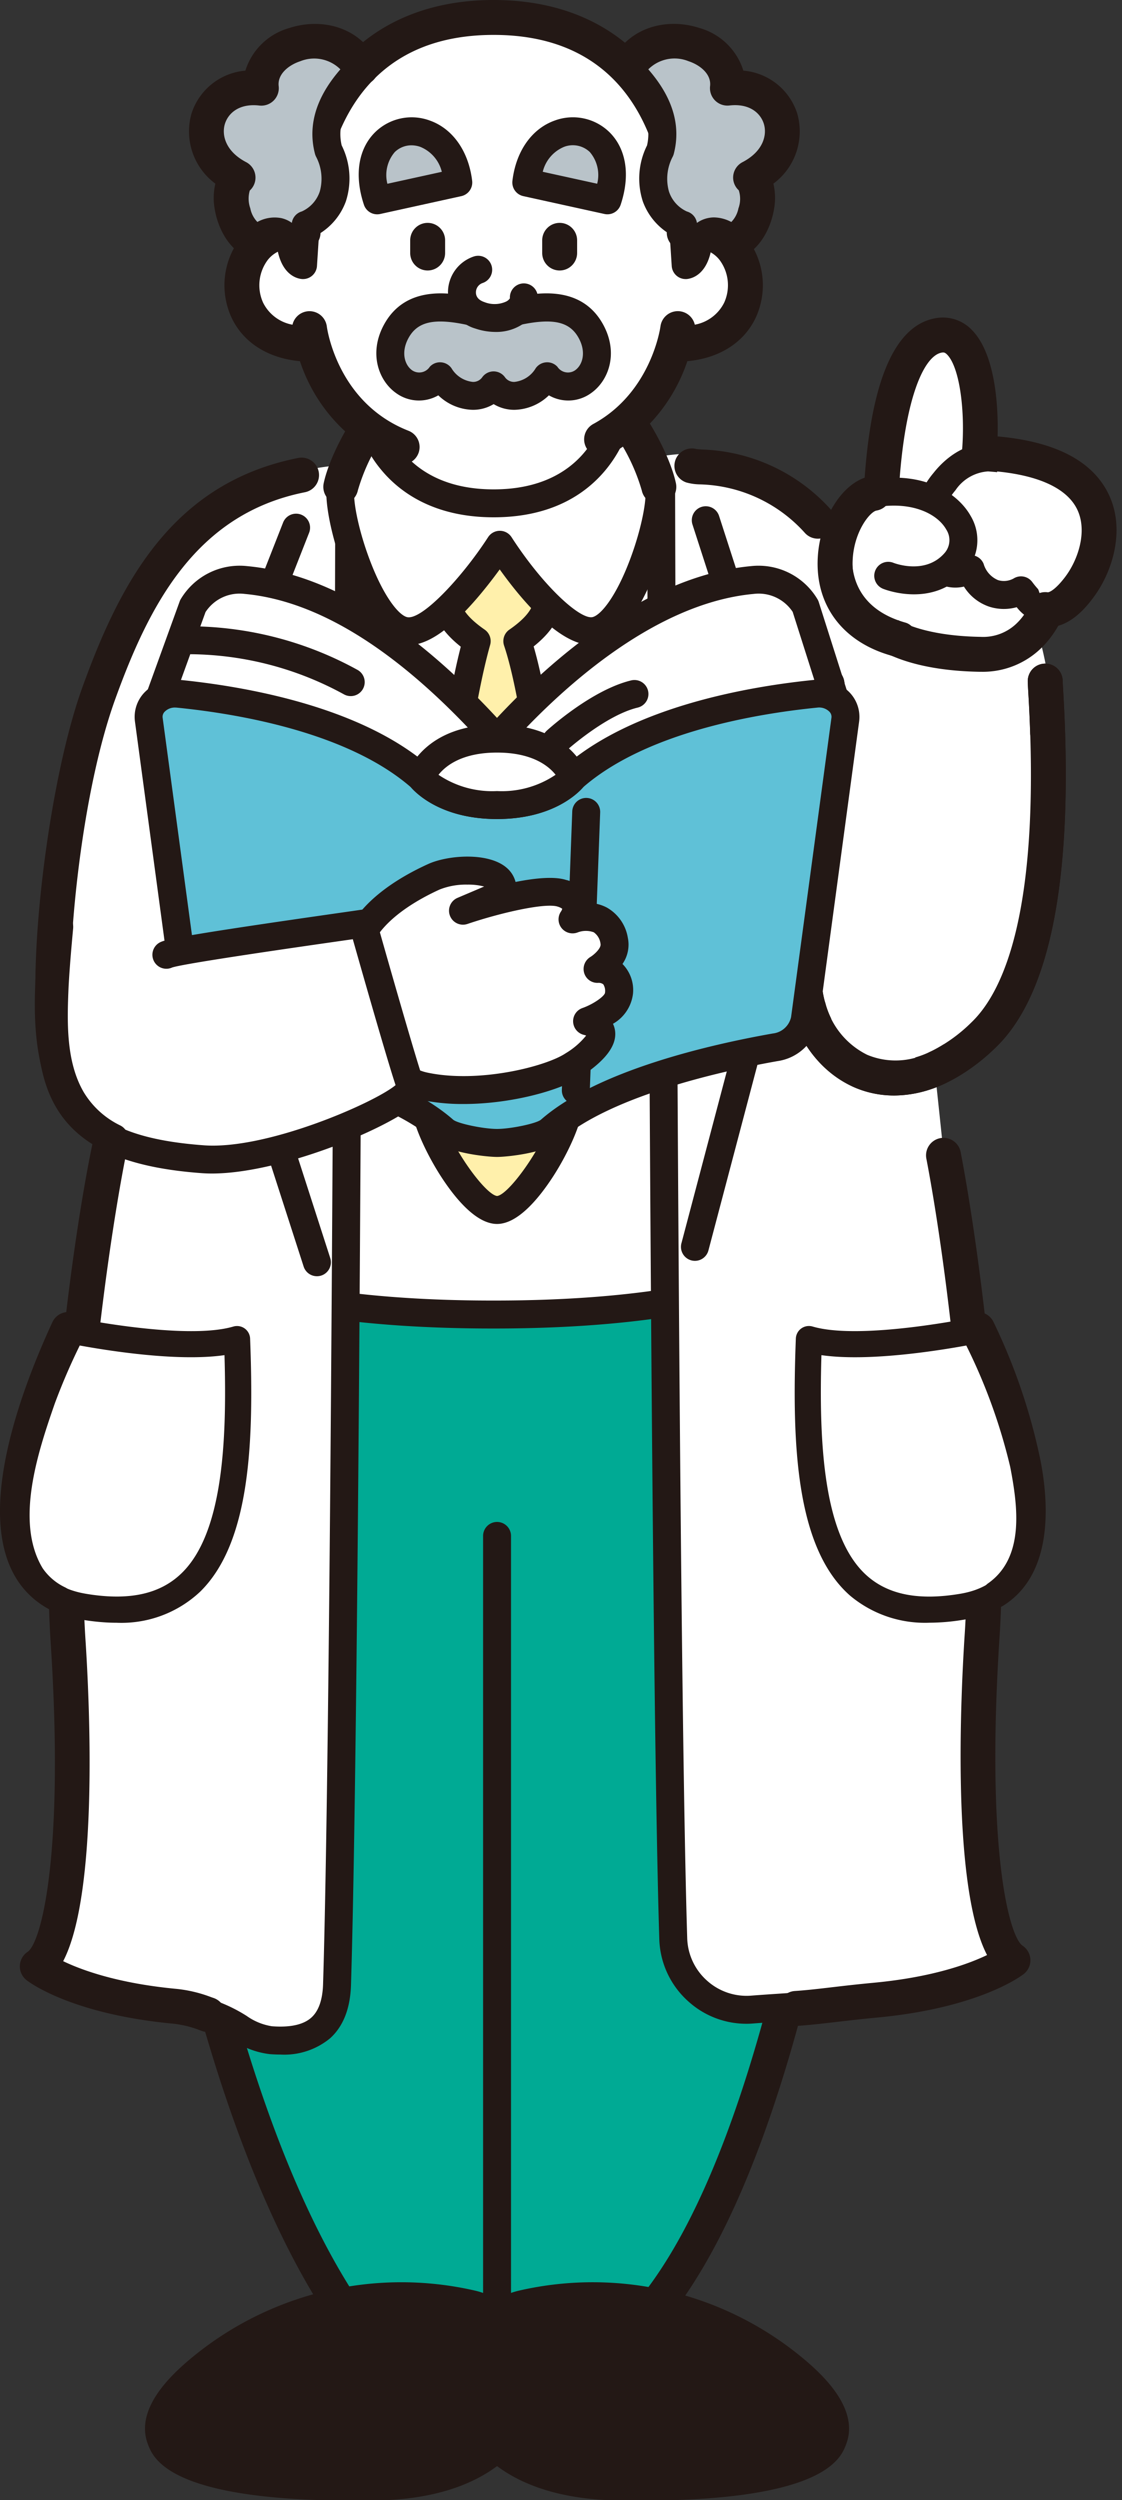 <svg xmlns="http://www.w3.org/2000/svg" xmlns:xlink="http://www.w3.org/1999/xlink" width="141" height="314" viewBox="0 0 141 314">
  <rect x="0" y="0" width="141" height="314" fill="#333333" stroke="none"/>
  <defs>
    <clipPath id="clip-himakuhakase">
      <rect width="141" height="314"/>
    </clipPath>
  </defs>
  <g id="himakuhakase" clip-path="url(#clip-himakuhakase)">
    <g id="博士" transform="translate(0 0)">
      <g id="グループ_61544" data-name="グループ 61544" transform="translate(0 0)">
        <path id="パス_95996" data-name="パス 95996" d="M-849.98,1028.289c3.475,0,10.041-2.7,18.537,1.931s18.536,15.833,18.536,15.833l13.9,3.089a49.174,49.174,0,0,1,1.931,18.923c-1.158,9.655-3.862,28.577-8.11,32.053a40.92,40.92,0,0,1-6.565,4.634s1.931,17.765,2.317,23.171,2.7,40.935,2.7,44.411-.773,13.517-.773,13.517l-33.211,19.308-68.353-3.474-5.406-72.6s3.475-81.869,3.475-83.8,2.317-15.061,27.8-16.606C-874.7,1022.5-850.752,1028.289-849.98,1028.289Z" transform="translate(929.2 -970.553)" fill="#fff"/>
        <g id="グループ_61492" data-name="グループ 61492" transform="translate(10.989 156.334)">
          <path id="パス_95997" data-name="パス 95997" d="M-916.523,1162.941s3.863,94.614,31.13,133.231h36.3c26.8-29.349,31.128-133.231,31.128-133.231Z" transform="translate(918.717 -1160.746)" fill="#00aa94"/>
          <path id="パス_95998" data-name="パス 95998" d="M-849.813,1297.647h-36.3a2.194,2.194,0,0,1-1.792-.929c-11.507-16.3-20.31-43.895-26.167-82.03-4.342-28.276-5.353-52.141-5.363-52.378a2.194,2.194,0,0,1,.61-1.61,2.195,2.195,0,0,1,1.583-.675h98.558a2.2,2.2,0,0,1,1.583.675,2.193,2.193,0,0,1,.609,1.611c-.01.26-1.138,26.428-5.537,55.842-5.948,39.773-14.751,66.279-26.164,78.777A2.192,2.192,0,0,1-849.813,1297.647Zm-35.152-4.39H-850.8c23.252-26.9,28.973-113.617,29.806-128.844h-93.941C-914.123,1178.917-908.666,1258.414-884.964,1293.257Z" transform="translate(919.437 -1160.026)" fill="#231815"/>
        </g>
        <g id="グループ_61493" data-name="グループ 61493" transform="translate(60.708 191.144)">
          <line id="線_2092" data-name="線 2092" y1="98.862" transform="translate(1.755 1.755)" fill="#00aa94"/>
          <path id="パス_95999" data-name="パス 95999" d="M-851.659,1308.622a1.756,1.756,0,0,1-1.755-1.755v-98.861a1.756,1.756,0,0,1,1.755-1.756,1.756,1.756,0,0,1,1.756,1.756v98.861A1.756,1.756,0,0,1-851.659,1308.622Z" transform="translate(853.415 -1206.25)" fill="#231815"/>
        </g>
        <g id="グループ_61494" data-name="グループ 61494" transform="translate(84.749 56.313)">
          <path id="パス_96000" data-name="パス 96000" d="M-818.576,1030.123c1.159.385,9.029-.534,15.833,6.951" transform="translate(820.771 -1027.927)" fill="#fff"/>
          <path id="パス_96001" data-name="パス 96001" d="M-803.462,1038.549a2.191,2.191,0,0,1-1.625-.719,18.363,18.363,0,0,0-13.2-6.1,6.856,6.856,0,0,1-1.7-.24,2.2,2.2,0,0,1-1.388-2.777,2.2,2.2,0,0,1,2.665-1.422c.136.02.463.042.73.06a22.737,22.737,0,0,1,16.144,7.532,2.193,2.193,0,0,1-.147,3.1A2.188,2.188,0,0,1-803.462,1038.549Zm-15.207-11.25.068.021Z" transform="translate(821.49 -1027.208)" fill="#231815"/>
        </g>
        <g id="グループ_61495" data-name="グループ 61495" transform="translate(15.283 152.268)">
          <path id="パス_96002" data-name="パス 96002" d="M-821.417,1156.958s-6.217,11.07-44.994,11.07-44.993-11.07-44.993-11.07" transform="translate(913.16 -1155.202)" fill="#fff"/>
          <path id="パス_96003" data-name="パス 96003" d="M-866.987,1169.208c-16.323,0-29.018-1.91-37.735-5.679-6.75-2.919-8.6-5.951-8.788-6.287a1.754,1.754,0,0,1,.671-2.391,1.755,1.755,0,0,1,2.39.671c.045.071,6.715,10.175,43.462,10.175s43.418-10.1,43.481-10.206a1.771,1.771,0,0,1,2.395-.605,1.74,1.74,0,0,1,.648,2.356C-820.737,1157.73-827.634,1169.208-866.987,1169.208Z" transform="translate(913.736 -1154.626)" fill="#231815"/>
        </g>
        <g id="グループ_61496" data-name="グループ 61496" transform="translate(2.933 64.863)">
          <path id="パス_96004" data-name="パス 96004" d="M-916.605,1110.79c-2.7,4.634-8.882,45.956-7.337,69.512s-.386,38.618-3.862,40.935c0,0,4.835,3.842,17.286,5.011,7.1.665,8.5,3.984,12.064,4.257,5.249.4,8.15-1.718,8.313-6.98,1.182-38.111,1.525-181.634,1.525-182.634" transform="translate(929.56 -1039.137)" fill="#fff"/>
          <path id="パス_96005" data-name="パス 96005" d="M-897.853,1231.732q-.636,0-1.312-.052a10.423,10.423,0,0,1-4.67-1.762,16.014,16.014,0,0,0-7.423-2.5c-12.822-1.2-18-5.214-18.214-5.385a1.754,1.754,0,0,1-.662-1.448,1.754,1.754,0,0,1,.779-1.386c1.409-.94,5-10.185,3.085-39.36-1.544-23.548,4.475-65.2,7.572-70.513a1.757,1.757,0,0,1,2.4-.632,1.756,1.756,0,0,1,.633,2.4c-2.47,4.235-8.619,45.382-7.1,68.513.526,8.01,1.706,32.683-2.951,40.6,2.221,1.128,6.91,2.978,14.787,3.716a19.3,19.3,0,0,1,8.864,2.961,7.446,7.446,0,0,0,3.171,1.294c2.289.173,3.952-.19,4.951-1.087.917-.823,1.413-2.235,1.474-4.2,1.17-37.744,1.524-181.244,1.524-182.579a1.756,1.756,0,0,1,1.756-1.755,1.755,1.755,0,0,1,1.756,1.755c0,1.334-.354,144.9-1.526,182.687-.091,2.958-.979,5.213-2.637,6.7A9.055,9.055,0,0,1-897.853,1231.732Z" transform="translate(930.135 -1038.561)" fill="#231815"/>
        </g>
        <path id="パス_96006" data-name="パス 96006" d="M-907.073,1251.682a2.2,2.2,0,0,1-.716-.12l-.319-.111a13.075,13.075,0,0,0-3.335-.819c-12.95-1.215-18.227-5.3-18.446-5.478a2.192,2.192,0,0,1-.828-1.809,2.195,2.195,0,0,1,.975-1.735c1.7-1.135,4.648-12.152,2.89-38.965-1.548-23.609,4.515-65.419,7.632-70.762a2.194,2.194,0,0,1,3-.791,2.2,2.2,0,0,1,.79,3c-2.129,3.65-8.63,44.057-7.043,68.264.517,7.9,1.658,31.879-2.8,40.426,2.31,1.11,6.856,2.785,14.24,3.478a17.093,17.093,0,0,1,4.371,1.044l.305.105A2.2,2.2,0,0,1-905,1250.2,2.2,2.2,0,0,1-907.073,1251.682Z" transform="translate(933.212 -996.474)" fill="#231815"/>
        <g id="グループ_61497" data-name="グループ 61497" transform="translate(81.326 59.07)">
          <path id="パス_96007" data-name="パス 96007" d="M-788.22,1117.469c2.813,14.641,6.025,42.432,4.862,60.161-1.545,23.557.386,38.618,3.862,40.934,0,0-4.836,3.843-17.286,5.011-7.1.666-11.9.908-15.466,1.182a9.233,9.233,0,0,1-9.932-8.925c-1.182-38.112-1.525-181.634-1.525-182.635" transform="translate(825.46 -1031.443)" fill="#fff"/>
          <path id="パス_96008" data-name="パス 96008" d="M-813.552,1225.966a10.868,10.868,0,0,1-7.313-2.812,10.9,10.9,0,0,1-3.645-7.843c-1.172-37.783-1.526-181.353-1.526-182.687a1.756,1.756,0,0,1,1.756-1.756,1.757,1.757,0,0,1,1.756,1.756c0,1.333.353,144.837,1.523,182.578a7.421,7.421,0,0,0,2.481,5.34,7.417,7.417,0,0,0,5.562,1.891c1.072-.083,2.258-.163,3.582-.252,3.077-.206,6.906-.464,11.853-.929,7.872-.739,12.562-2.586,14.787-3.716-4.656-7.917-3.476-32.587-2.951-40.6,1.165-17.766-2.125-45.614-4.834-59.716a1.755,1.755,0,0,1,1.392-2.055,1.753,1.753,0,0,1,2.056,1.392c2.744,14.285,6.075,42.533,4.89,60.607-1.914,29.174,1.675,38.421,3.084,39.36a1.754,1.754,0,0,1,.779,1.388,1.755,1.755,0,0,1-.662,1.448c-.214.169-5.392,4.181-18.214,5.384-4.993.467-8.848.728-11.946.936-1.312.089-2.486.167-3.549.248Q-813.122,1225.967-813.552,1225.966Z" transform="translate(826.036 -1030.868)" fill="#231815"/>
        </g>
        <path id="パス_96009" data-name="パス 96009" d="M-801.923,1253.723a2.195,2.195,0,0,1-2.187-2.047,2.194,2.194,0,0,1,2.042-2.337c1.53-.1,2.989-.275,4.679-.472,1.475-.172,3.147-.368,5.24-.564,7.379-.692,11.925-2.365,14.241-3.479-4.46-8.549-3.32-32.532-2.8-40.425,1.162-17.727-2.123-45.526-4.828-59.6a2.2,2.2,0,0,1,1.741-2.57,2.2,2.2,0,0,1,2.569,1.742c2.748,14.307,6.084,42.6,4.9,60.718-1.758,26.813,1.188,37.831,2.89,38.966a2.2,2.2,0,0,1,.975,1.736,2.194,2.194,0,0,1-.827,1.808c-.219.174-5.5,4.263-18.447,5.478-2.043.192-3.689.384-5.14.554-1.747.2-3.256.38-4.893.49C-801.824,1253.722-801.873,1253.723-801.923,1253.723Z" transform="translate(901.949 -999.286)" fill="#231815"/>
        <g id="グループ_61498" data-name="グループ 61498" transform="translate(4.446 57.472)">
          <path id="パス_96010" data-name="パス 96010" d="M-893.953,1031.661c-13.978,2.776-20.467,13.517-25.487,27.419s-7.153,40.162-4.836,44.8,7.723,6.564,7.723,6.564" transform="translate(927.406 -1029.466)" fill="#fff"/>
          <path id="パス_96011" data-name="パス 96011" d="M-917.274,1111.917a2.17,2.17,0,0,1-.737-.129c-.255-.091-6.267-2.289-8.948-7.65-2.88-5.761-.093-33.154,4.735-46.524,4.736-13.114,11.3-25.684,27.124-28.825a2.195,2.195,0,0,1,2.58,1.725,2.2,2.2,0,0,1-1.725,2.58c-13.687,2.716-19.553,14.107-23.852,26.011-5.175,14.334-6.726,39.494-4.937,43.07,1.88,3.76,6.46,5.465,6.506,5.482a2.2,2.2,0,0,1,1.316,2.808A2.193,2.193,0,0,1-917.274,1111.917Z" transform="translate(928.125 -1028.746)" fill="#231815"/>
        </g>
        <g id="グループ_61499" data-name="グループ 61499" transform="translate(26.488 120.858)">
          <line id="線_2093" data-name="線 2093" x2="11.585" y2="35.915" transform="translate(1.756 1.757)" fill="#fff"/>
          <path id="パス_96012" data-name="パス 96012" d="M-885.514,1152.343a1.755,1.755,0,0,1-1.671-1.216l-11.586-35.914a1.756,1.756,0,0,1,1.132-2.21,1.757,1.757,0,0,1,2.21,1.132l11.585,35.915a1.755,1.755,0,0,1-1.132,2.21A1.758,1.758,0,0,1-885.514,1152.343Z" transform="translate(898.855 -1112.917)" fill="#231815"/>
        </g>
        <g id="グループ_61500" data-name="グループ 61500" transform="translate(51.559 63.094)">
          <path id="パス_96013" data-name="パス 96013" d="M-847.286,1047.262c-.772,1.159.773,3.476-4.248,6.952,4.165,12.357,6.951,53.678,6.565,57.926s-6.027,13.517-9.116,13.517-8.73-9.269-9.116-13.517,2.317-42.866,6.565-57.926c-5.021-3.476-3.476-5.793-4.248-6.952l6.8-8.72Z" transform="translate(864.989 -1036.788)" fill="#fff0ab"/>
          <path id="パス_96014" data-name="パス 96014" d="M-854.659,1126.838c-2.629,0-5.283-3.245-7.046-5.967-1.6-2.475-3.566-6.356-3.819-9.146-.389-4.272,2.207-41.461,6.307-57.387-3.074-2.435-3.527-4.5-3.694-6.277-.015-.161-.035-.376-.057-.477a1.755,1.755,0,0,1,.124-1.977l6.8-8.72a1.757,1.757,0,0,1,1.385-.676h0a1.755,1.755,0,0,1,1.384.676l6.8,8.72a1.756,1.756,0,0,1,.125,1.977c-.021.1-.042.316-.056.477-.167,1.764-.616,3.823-3.653,6.245,4.089,14.026,6.648,53.214,6.266,57.419-.254,2.79-2.216,6.671-3.819,9.146C-849.377,1123.592-852.03,1126.838-854.659,1126.838Zm-4.841-79.807c.041.24.063.476.084.7.1,1.07.227,2.4,3.2,4.463a1.756,1.756,0,0,1,.69,1.92c-4.2,14.888-6.894,53.018-6.507,57.291.378,4.154,5.713,11.749,7.38,11.92,1.644-.172,6.978-7.766,7.356-11.92.379-4.17-2.412-45.138-6.48-57.208a1.756,1.756,0,0,1,.664-2c2.978-2.061,3.1-3.393,3.2-4.463.021-.225.044-.461.084-.7l-4.84-6.209Zm13.1.628v0Zm-16.523,0v0Z" transform="translate(865.563 -1036.212)" fill="#231815"/>
        </g>
        <g id="グループ_61501" data-name="グループ 61501" transform="translate(85.574 125.205)">
          <line id="線_2094" data-name="線 2094" x1="7.828" y2="29.636" transform="translate(1.756 1.756)" fill="#fff"/>
          <path id="パス_96015" data-name="パス 96015" d="M-818.637,1151.838a1.744,1.744,0,0,1-.45-.059,1.757,1.757,0,0,1-1.249-2.147l7.828-29.636a1.755,1.755,0,0,1,2.145-1.248,1.755,1.755,0,0,1,1.249,2.145l-7.828,29.638A1.756,1.756,0,0,1-818.637,1151.838Z" transform="translate(820.395 -1118.69)" fill="#231815"/>
        </g>
        <g id="グループ_61502" data-name="グループ 61502" transform="translate(98.64 83.346)">
          <path id="パス_96016" data-name="パス 96016" d="M-797.03,1066.405s-4.436,28.607-2.7,39c1.544,9.268,11.586,15.447,22.4,5.021s7.724-42.095,7.724-44.411" transform="translate(802.326 -1063.824)" fill="#fff"/>
          <path id="パス_96017" data-name="パス 96017" d="M-789.318,1117.34a12.663,12.663,0,0,1-3.972-.628c-4.82-1.593-8.394-6.062-9.327-11.661-1.771-10.624,2.516-38.52,2.7-39.7a2.192,2.192,0,0,1,2.5-1.832,2.2,2.2,0,0,1,1.833,2.505c-.044.282-4.362,28.376-2.708,38.307.664,3.988,3.107,7.136,6.375,8.217,3.726,1.229,8.107-.337,12.335-4.415,4.118-3.971,8.7-14.345,7.13-41.221-.048-.809-.078-1.362-.078-1.608a2.2,2.2,0,0,1,2.195-2.2,2.2,2.2,0,0,1,2.195,2.2c0,.208.029.673.069,1.353,1.336,22.914-1.512,37.932-8.465,44.636C-781.5,1116.078-785.977,1117.34-789.318,1117.34Z" transform="translate(803.044 -1063.105)" fill="#231815"/>
        </g>
        <g id="グループ_61503" data-name="グループ 61503" transform="translate(115.582 83.346)">
          <path id="パス_96018" data-name="パス 96018" d="M-777.632,1114.589a21.718,21.718,0,0,0,5.853-4.158c10.813-10.427,7.724-42.095,7.724-44.411" transform="translate(779.827 -1063.824)" fill="#fff"/>
          <path id="パス_96019" data-name="パス 96019" d="M-778.35,1116.064a2.193,2.193,0,0,1-1.992-1.272,2.194,2.194,0,0,1,1.067-2.914,19.6,19.6,0,0,0,5.254-3.747c4.118-3.971,8.7-14.345,7.13-41.221-.047-.809-.077-1.362-.077-1.608a2.2,2.2,0,0,1,2.195-2.2,2.2,2.2,0,0,1,2.195,2.2c0,.208.029.673.069,1.353,1.336,22.914-1.512,37.932-8.465,44.636a23.935,23.935,0,0,1-6.454,4.569A2.18,2.18,0,0,1-778.35,1116.064Z" transform="translate(780.547 -1063.105)" fill="#231815"/>
        </g>
        <g id="グループ_61504" data-name="グループ 61504" transform="translate(99.426 124.438)">
          <path id="パス_96020" data-name="パス 96020" d="M-799.086,1120.587c1.942,6.647,8.426,11.062,16.156,7.476" transform="translate(801.281 -1118.391)" fill="#fff"/>
          <path id="パス_96021" data-name="パス 96021" d="M-789.065,1130.825a12.542,12.542,0,0,1-5.2-1.123,14.368,14.368,0,0,1-7.643-9.22,2.195,2.195,0,0,1,1.491-2.722,2.194,2.194,0,0,1,2.722,1.491,10,10,0,0,0,5.243,6.455,9.251,9.251,0,0,0,7.882-.354,2.192,2.192,0,0,1,2.914,1.067,2.194,2.194,0,0,1-1.067,2.915A14.976,14.976,0,0,1-789.065,1130.825Z" transform="translate(802.001 -1117.671)" fill="#231815"/>
        </g>
        <g id="グループ_61505" data-name="グループ 61505" transform="translate(98.64 83.731)">
          <path id="パス_96022" data-name="パス 96022" d="M-797.03,1066.531s-4.436,28.607-2.7,39a14.784,14.784,0,0,0,.388,1.7" transform="translate(802.326 -1064.336)" fill="#fff"/>
          <path id="パス_96023" data-name="パス 96023" d="M-800.064,1108.714a2.2,2.2,0,0,1-2.106-1.58,16.957,16.957,0,0,1-.447-1.956c-1.771-10.625,2.516-38.52,2.7-39.7a2.193,2.193,0,0,1,2.5-1.834,2.2,2.2,0,0,1,1.833,2.506c-.044.283-4.362,28.376-2.708,38.307a12.5,12.5,0,0,0,.331,1.449,2.2,2.2,0,0,1-1.492,2.721A2.221,2.221,0,0,1-800.064,1108.714Z" transform="translate(803.044 -1063.616)" fill="#231815"/>
        </g>
        <g id="グループ_61506" data-name="グループ 61506" transform="translate(41.011 49.332)">
          <path id="パス_96024" data-name="パス 96024" d="M-842.643,1020.27a26.061,26.061,0,0,1,5.43,10.051c.693,3.235-3.35,16.637-7.741,18.023S-857.2,1037.6-857.2,1037.6h0s-7.856,12.131-12.246,10.745-8.434-14.788-7.741-18.023a26.053,26.053,0,0,1,5.43-10.051" transform="translate(879.001 -1018.513)" fill="#fff"/>
          <path id="パス_96025" data-name="パス 96025" d="M-869.276,1049.636a4.214,4.214,0,0,1-1.268-.193c-5.51-1.74-9.728-16.338-8.929-20.065.768-3.583,3.966-9.118,5.949-10.968a1.755,1.755,0,0,1,2.481.087,1.756,1.756,0,0,1-.086,2.481,24.442,24.442,0,0,0-4.911,9.135c-.21.981.33,4.558,1.891,8.721,1.7,4.535,3.567,6.915,4.662,7.26,1.772.557,6.876-4.828,10.244-10.024a1.756,1.756,0,0,1,2.372-.554,1.755,1.755,0,0,1,.589.574c4.073,6.289,8.76,10.48,10.231,10,1.094-.345,2.961-2.724,4.661-7.26,1.561-4.163,2.1-7.74,1.891-8.721a24.442,24.442,0,0,0-4.911-9.135,1.756,1.756,0,0,1-.086-2.481,1.754,1.754,0,0,1,2.481-.087c1.984,1.85,5.182,7.386,5.949,10.968.8,3.727-3.418,18.325-8.928,20.065-4.35,1.364-9.868-5.235-12.789-9.322-.791,1.086-1.985,2.654-3.327,4.161C-864.306,1047.87-866.993,1049.635-869.276,1049.636Z" transform="translate(879.57 -1017.937)" fill="#231815"/>
        </g>
        <g id="グループ_61507" data-name="グループ 61507" transform="translate(40.63 48.894)">
          <path id="パス_96026" data-name="パス 96026" d="M-877.161,1030.321a26.048,26.048,0,0,1,5.43-10.051" transform="translate(879.356 -1018.075)" fill="#fff"/>
          <path id="パス_96027" data-name="パス 96027" d="M-877.88,1031.8a2.185,2.185,0,0,1-.462-.049,2.194,2.194,0,0,1-1.686-2.606c.8-3.719,4.008-9.265,6.079-11.2a2.2,2.2,0,0,1,3.1.107,2.194,2.194,0,0,1-.107,3.1,24.309,24.309,0,0,0-4.782,8.908A2.2,2.2,0,0,1-877.88,1031.8Z" transform="translate(880.077 -1017.356)" fill="#231815"/>
        </g>
        <g id="グループ_61508" data-name="グループ 61508" transform="translate(75.175 48.894)">
          <path id="パス_96028" data-name="パス 96028" d="M-831.29,1020.27a26.065,26.065,0,0,1,5.43,10.051" transform="translate(833.484 -1018.075)" fill="#fff"/>
          <path id="パス_96029" data-name="パス 96029" d="M-826.582,1031.8a2.195,2.195,0,0,1-2.144-1.734,24.3,24.3,0,0,0-4.781-8.907,2.2,2.2,0,0,1-.108-3.1,2.195,2.195,0,0,1,3.1-.107c2.07,1.932,5.282,7.478,6.079,11.2a2.195,2.195,0,0,1-1.686,2.605A2.217,2.217,0,0,1-826.582,1031.8Z" transform="translate(834.204 -1017.355)" fill="#231815"/>
        </g>
        <g id="グループ_61509" data-name="グループ 61509" transform="translate(44.836 50.956)">
          <path id="パス_96030" data-name="パス 96030" d="M-841.27,1022.425s-2.134,10.5-15.445,10.5-15.445-10.5-15.445-10.5" transform="translate(873.916 -1020.669)" fill="#fff"/>
          <path id="パス_96031" data-name="パス 96031" d="M-857.291,1034.107c-7.555,0-11.815-3.2-14.06-5.879a14.965,14.965,0,0,1-3.105-6.03,1.755,1.755,0,0,1,1.371-2.07,1.757,1.757,0,0,1,2.07,1.371c.078.362,2.084,9.1,13.724,9.1s13.646-8.734,13.726-9.107a1.764,1.764,0,0,1,2.076-1.355,1.753,1.753,0,0,1,1.363,2.064C-840.15,1022.318-842.714,1034.107-857.291,1034.107Z" transform="translate(874.492 -1020.094)" fill="#231815"/>
        </g>
        <g id="グループ_61517" data-name="グループ 61517" transform="translate(23.735)">
          <g id="グループ_61510" data-name="グループ 61510" transform="translate(4.471)">
            <path id="パス_96032" data-name="パス 96032" d="M-848.46,1008.328c8.391-4.554,9.573-13.907,9.573-13.907l.163,1.954c12.212-.325,9.769-15.957.65-14,0-13.841-6.692-27.029-23.952-27.029s-23.953,13.188-23.953,27.029c-9.119-1.954-11.561,13.678.651,14l.163-1.954s1.371,10.846,11.64,14.866" transform="translate(895.856 -953.148)" fill="#fff"/>
            <path id="パス_96033" data-name="パス 96033" d="M-874.242,1010.763a2.184,2.184,0,0,1-.8-.152,20.8,20.8,0,0,1-12.044-12.82c-4.033-.37-7.143-2.346-8.617-5.516a9.707,9.707,0,0,1,1.147-9.945,7.885,7.885,0,0,1,5.726-3.021c.365-7.007,2.384-13.087,5.892-17.691,4.581-6.012,11.564-9.189,20.195-9.189s15.614,3.177,20.194,9.189c3.509,4.6,5.527,10.684,5.892,17.691a7.886,7.886,0,0,1,5.726,3.021,9.707,9.707,0,0,1,1.147,9.945c-1.475,3.17-4.586,5.147-8.62,5.517a21.151,21.151,0,0,1-9.727,11.745,2.2,2.2,0,0,1-2.975-.882,2.193,2.193,0,0,1,.882-2.976c7.317-3.973,8.432-12.171,8.442-12.253a2.2,2.2,0,0,1,2.177-1.919h.047a2.195,2.195,0,0,1,2.093,1.7,5.145,5.145,0,0,0,3.7-2.787,5.3,5.3,0,0,0-.6-5.357,3.732,3.732,0,0,0-3.97-1.268,2.2,2.2,0,0,1-1.839-.44,2.2,2.2,0,0,1-.815-1.707c0-5.826-1.569-24.835-21.758-24.835S-884.5,975.827-884.5,981.653a2.2,2.2,0,0,1-.815,1.707,2.2,2.2,0,0,1-1.84.44,3.731,3.731,0,0,0-3.969,1.268,5.3,5.3,0,0,0-.6,5.357,5.142,5.142,0,0,0,3.7,2.786,2.194,2.194,0,0,1,2.092-1.7h.048a2.195,2.195,0,0,1,2.176,1.919c.051.384,1.38,9.62,10.263,13.1a2.194,2.194,0,0,1,1.243,2.843A2.2,2.2,0,0,1-874.242,1010.763Z" transform="translate(896.574 -952.429)" fill="#231815"/>
          </g>
          <g id="グループ_61511" data-name="グループ 61511" transform="translate(21.342 14.737)">
            <path id="パス_96034" data-name="パス 96034" d="M-871.274,983l10.193-2.242C-862.255,970.906-874.613,972.966-871.274,983Z" transform="translate(873.597 -972.575)" fill="#b9c3c9"/>
            <path id="パス_96035" data-name="パス 96035" d="M-871.85,984.178a1.755,1.755,0,0,1-1.664-1.2c-1.231-3.7-.716-7.022,1.414-9.118a6.572,6.572,0,0,1,6.842-1.468c2.9,1.018,4.9,3.853,5.346,7.581a1.756,1.756,0,0,1-1.366,1.923l-10.193,2.242A1.815,1.815,0,0,1-871.85,984.178Zm4.323-8.666a2.988,2.988,0,0,0-2.111.849,4.433,4.433,0,0,0-.927,3.98l6.84-1.5a4.552,4.552,0,0,0-2.7-3.133A3.358,3.358,0,0,0-867.527,975.512Z" transform="translate(874.171 -971.998)" fill="#231815"/>
          </g>
          <g id="グループ_61512" data-name="グループ 61512" transform="translate(40.647 14.737)">
            <path id="パス_96036" data-name="パス 96036" d="M-836.011,983l-10.193-2.242C-845.029,970.906-832.672,972.966-836.011,983Z" transform="translate(847.96 -972.576)" fill="#b9c3c9"/>
            <path id="パス_96037" data-name="パス 96037" d="M-836.585,984.178a1.833,1.833,0,0,1-.379-.042l-10.193-2.242a1.757,1.757,0,0,1-1.366-1.924c.445-3.728,2.444-6.562,5.347-7.58a6.575,6.575,0,0,1,6.841,1.468c2.13,2.1,2.646,5.419,1.415,9.117A1.756,1.756,0,0,1-836.585,984.178Zm-8.126-5.341,6.84,1.5a4.436,4.436,0,0,0-.927-3.981,3.09,3.09,0,0,0-3.216-.658A4.556,4.556,0,0,0-844.711,978.837Z" transform="translate(848.536 -971.999)" fill="#231815"/>
          </g>
          <path id="パス_96038" data-name="パス 96038" d="M-863.384,995.581a2.195,2.195,0,0,1-2.194-2.195V991.8a2.195,2.195,0,0,1,2.194-2.2,2.195,2.195,0,0,1,2.195,2.2v1.586A2.2,2.2,0,0,1-863.384,995.581Z" transform="translate(893.391 -961.609)" fill="#231815"/>
          <path id="パス_96039" data-name="パス 96039" d="M-841.355,995.581a2.195,2.195,0,0,1-2.195-2.195V991.8a2.195,2.195,0,0,1,2.195-2.2,2.195,2.195,0,0,1,2.194,2.2v1.586A2.2,2.2,0,0,1-841.355,995.581Z" transform="translate(887.952 -961.609)" fill="#231815"/>
          <g id="グループ_61513" data-name="グループ 61513" transform="translate(23.552 36.844)">
            <path id="パス_96040" data-name="パス 96040" d="M-853.254,1004.242c3.409-.763,7.626-1.284,9.644,2.573,2.5,4.766-2.328,9.054-5.57,5.527-2.079,2.954-5.317,3.145-6.73,1.144-1.413,2-4.652,1.81-6.731-1.144-3.243,3.527-8.064-.762-5.57-5.527,2.019-3.857,6.235-3.336,9.644-2.573" transform="translate(870.66 -1001.934)" fill="#b9c3c9"/>
            <path id="パス_96041" data-name="パス 96041" d="M-853.873,1015.981a4.994,4.994,0,0,1-2.614-.718,4.994,4.994,0,0,1-2.615.718h0a6.414,6.414,0,0,1-4.339-1.82,4.883,4.883,0,0,1-5.3-.278c-2.188-1.538-3.439-4.939-1.6-8.463,2.842-5.428,8.968-4.056,11.583-3.472a1.755,1.755,0,0,1,1.33,2.1,1.758,1.758,0,0,1-2.1,1.33c-4.4-.984-6.56-.515-7.706,1.674-.906,1.732-.432,3.3.5,3.963a1.584,1.584,0,0,0,2.219-.437,1.735,1.735,0,0,1,1.407-.563,1.757,1.757,0,0,1,1.322.741,3.551,3.551,0,0,0,2.679,1.719h0a1.39,1.39,0,0,0,1.18-.577,1.754,1.754,0,0,1,1.434-.744,1.753,1.753,0,0,1,1.434.744,1.391,1.391,0,0,0,1.18.577h0a3.549,3.549,0,0,0,2.678-1.719,1.757,1.757,0,0,1,1.322-.741,1.734,1.734,0,0,1,1.407.563,1.584,1.584,0,0,0,2.219.437c.936-.658,1.409-2.23.5-3.963-1.146-2.188-3.305-2.658-7.706-1.674a1.756,1.756,0,0,1-2.1-1.33,1.756,1.756,0,0,1,1.33-2.1c2.616-.586,8.742-1.956,11.584,3.472,1.844,3.524.593,6.925-1.6,8.463a4.88,4.88,0,0,1-5.3.278,6.416,6.416,0,0,1-4.339,1.82Z" transform="translate(871.236 -1001.354)" fill="#231815"/>
          </g>
          <g id="グループ_61514" data-name="グループ 61514" transform="translate(0.44 3.439)">
            <path id="パス_96042" data-name="パス 96042" d="M-884.249,973.008s1.637,2.991.549,5.79a5.823,5.823,0,0,1-3.419,3.582l-.325,5.048s-1.029-.046-1.465-2.117c-.651-3.093-3.42-2.279-4.559-.814-2.769-1.14-3.941-6.433-2.15-8.061-6.839-3.582-4.233-12.049,2.931-11.235-.65-5.536,9.115-8.6,12.534-2.575C-881.872,964.4-885.528,968.108-884.249,973.008Z" transform="translate(901.354 -957.573)" fill="#b9c3c9"/>
            <path id="パス_96043" data-name="パス 96043" d="M-888.017,988.607c-.026,0-.052,0-.078,0-.4-.018-2.424-.27-3.106-3.508-.109-.518-.271-.707-.318-.719a1.524,1.524,0,0,0-1.138.62,1.754,1.754,0,0,1-2.055.544c-2.351-.968-3.585-3.577-3.957-5.7a7.275,7.275,0,0,1,.132-3.4,7.767,7.767,0,0,1-3.083-8.5,7.39,7.39,0,0,1,6.709-5.118,7.546,7.546,0,0,1,5.308-5.349c3.486-1.143,8.056-.442,10.4,3.695a1.757,1.757,0,0,1-.265,2.087l-.056.058c-1.591,1.643-4.531,4.68-3.643,8.492a9.319,9.319,0,0,1,.529,7.037,7.952,7.952,0,0,1-3.371,4.095l-.259,4.013A1.756,1.756,0,0,1-888.017,988.607Zm-6.195-22.283a3.976,3.976,0,0,0-4.051,2.661c-.465,1.513.013,3.813,2.886,5.318a1.757,1.757,0,0,1,.927,1.332,1.756,1.756,0,0,1-.56,1.523,2.778,2.778,0,0,0-.2,2.082,5.365,5.365,0,0,0,1.059,2.439,4.47,4.47,0,0,1,3.421-.723,3.609,3.609,0,0,1,1.3.591,1.758,1.758,0,0,1,1.254-1.434,4.188,4.188,0,0,0,2.266-2.529,5.948,5.948,0,0,0-.457-4.317,1.825,1.825,0,0,1-.154-.392c-1.284-4.911,1.529-8.773,3.51-10.966a5.368,5.368,0,0,0-5.5-1.085c-1.524.5-3.225,1.74-3.008,3.594a1.757,1.757,0,0,1-.5,1.444,1.761,1.761,0,0,1-1.443.5A6.832,6.832,0,0,0-894.212,966.324Z" transform="translate(901.928 -956.996)" fill="#231815"/>
          </g>
          <path id="パス_96044" data-name="パス 96044" d="M-894.187,985.972a2.183,2.183,0,0,1-.836-.167c-2.516-1.036-3.831-3.792-4.222-6.026a7.942,7.942,0,0,1,.062-3.3,8.162,8.162,0,0,1-3-8.793,7.794,7.794,0,0,1,6.774-5.4,8.059,8.059,0,0,1,5.526-5.356c3.655-1.195,8.451-.459,10.921,3.9a2.193,2.193,0,0,1-.825,2.99,2.194,2.194,0,0,1-2.992-.824,4.673,4.673,0,0,0-5.738-1.89c-1.474.483-2.883,1.637-2.708,3.125a2.2,2.2,0,0,1-.624,1.806,2.2,2.2,0,0,1-1.8.632c-2.584-.3-3.933,1-4.335,2.309-.415,1.352.036,3.421,2.67,4.8a2.191,2.191,0,0,1,1.158,1.664,2.193,2.193,0,0,1-.7,1.9,3.61,3.61,0,0,0,.064,2.233,3.383,3.383,0,0,0,1.444,2.177,2.193,2.193,0,0,1,1.194,2.864A2.195,2.195,0,0,1-894.187,985.972Z" transform="translate(902.511 -953.413)" fill="#231815"/>
          <g id="グループ_61515" data-name="グループ 61515" transform="translate(53.384 3.439)">
            <path id="パス_96045" data-name="パス 96045" d="M-825.2,973.008s-1.637,2.991-.549,5.79a5.823,5.823,0,0,0,3.42,3.582l.326,5.048s1.029-.046,1.465-2.117c.652-3.093,3.42-2.279,4.559-.814,2.768-1.14,3.941-6.433,2.15-8.061,6.838-3.582,4.234-12.049-2.931-11.235.652-5.536-9.115-8.6-12.534-2.575C-827.572,964.4-823.916,968.108-825.2,973.008Z" transform="translate(831.046 -957.573)" fill="#b9c3c9"/>
            <path id="パス_96046" data-name="パス 96046" d="M-822.576,988.607a1.756,1.756,0,0,1-1.751-1.642l-.259-4.013a7.946,7.946,0,0,1-3.371-4.094,9.314,9.314,0,0,1,.528-7.037c.888-3.813-2.053-6.85-3.644-8.493l-.056-.058a1.755,1.755,0,0,1-.265-2.087c2.349-4.137,6.918-4.837,10.4-3.7a7.55,7.55,0,0,1,5.309,5.35,7.39,7.39,0,0,1,6.708,5.118,7.77,7.77,0,0,1-3.084,8.5,7.266,7.266,0,0,1,.132,3.395c-.372,2.119-1.607,4.729-3.958,5.7a1.75,1.75,0,0,1-2.055-.545,1.526,1.526,0,0,0-1.137-.62c-.047.012-.21.2-.319.718-.682,3.239-2.706,3.49-3.106,3.509Zm3.566-7.745a4.756,4.756,0,0,1,2.569.818,5.385,5.385,0,0,0,1.059-2.439,2.784,2.784,0,0,0-.2-2.082,1.756,1.756,0,0,1-.56-1.523,1.753,1.753,0,0,1,.927-1.331c2.873-1.505,3.35-3.805,2.886-5.318-.434-1.409-1.953-2.94-4.8-2.617a1.759,1.759,0,0,1-1.442-.5,1.758,1.758,0,0,1-.5-1.444c.217-1.854-1.485-3.095-3.009-3.594a5.369,5.369,0,0,0-5.5,1.085c1.981,2.192,4.794,6.054,3.511,10.965a1.746,1.746,0,0,1-.155.393,5.95,5.95,0,0,0-.456,4.317,4.188,4.188,0,0,0,2.266,2.529,1.759,1.759,0,0,1,1.255,1.434,3.6,3.6,0,0,1,1.3-.591A3.806,3.806,0,0,1-819.01,980.861Zm-6.761-8.43h0Z" transform="translate(831.622 -956.996)" fill="#231815"/>
          </g>
          <path id="パス_96047" data-name="パス 96047" d="M-816.694,985.971a2.2,2.2,0,0,1-2.03-1.36,2.195,2.195,0,0,1,1.194-2.864,3.375,3.375,0,0,0,1.445-2.176,3.441,3.441,0,0,0,.039-2.26,2.158,2.158,0,0,1-.688-1.889,2.188,2.188,0,0,1,1.172-1.651c2.635-1.38,3.084-3.449,2.67-4.8-.4-1.309-1.756-2.606-4.335-2.31a2.194,2.194,0,0,1-1.8-.632,2.2,2.2,0,0,1-.624-1.805c.175-1.489-1.235-2.643-2.71-3.126a4.673,4.673,0,0,0-5.737,1.89,2.2,2.2,0,0,1-2.992.825,2.194,2.194,0,0,1-.825-2.992c2.471-4.353,7.264-5.093,10.921-3.895a8.062,8.062,0,0,1,5.526,5.357,7.792,7.792,0,0,1,6.774,5.4,8.162,8.162,0,0,1-3,8.793,7.9,7.9,0,0,1,.062,3.3c-.392,2.235-1.706,4.991-4.223,6.027A2.178,2.178,0,0,1-816.694,985.971Z" transform="translate(885.15 -953.412)" fill="#231815"/>
          <g id="グループ_61516" data-name="グループ 61516" transform="translate(32.56 32.123)">
            <path id="パス_96048" data-name="パス 96048" d="M-854.9,997.416a2.984,2.984,0,0,0,.212,5.725c3.18,1.06,5.683-.649,5.523-2.255" transform="translate(858.698 -995.66)" fill="#fff"/>
            <path id="パス_96049" data-name="パス 96049" d="M-853.3,1004.652a7.971,7.971,0,0,1-2.518-.422,4.757,4.757,0,0,1-3.454-4.541,4.747,4.747,0,0,1,3.242-4.514,1.759,1.759,0,0,1,2.222,1.11,1.757,1.757,0,0,1-1.111,2.221,1.242,1.242,0,0,0-.841,1.183c0,.562.365.98,1.053,1.21a3.483,3.483,0,0,0,2.7-.044,1.2,1.2,0,0,0,.518-.427,1.757,1.757,0,0,1,1.578-1.867,1.761,1.761,0,0,1,1.921,1.573,3.732,3.732,0,0,1-1.522,3.272A6.012,6.012,0,0,1-853.3,1004.652Zm1.813-4.169h0Z" transform="translate(859.274 -995.085)" fill="#231815"/>
          </g>
        </g>
        <g id="グループ_61522" data-name="グループ 61522" transform="translate(102.747 39.885)">
          <g id="グループ_61518" data-name="グループ 61518" transform="translate(3.391)">
            <path id="パス_96050" data-name="パス 96050" d="M-787.858,1030.38c.365-11.2,2.435-21.312,7.428-22.043s5.846,10.717,4.629,17.781c7.428,1.34,10.472,4.263,10.472,9.255s-2.313,13.153-9.986,13.03-13.517-2.192-14.857-6.089" transform="translate(792.367 -1006.111)" fill="#fff"/>
            <path id="パス_96051" data-name="パス 96051" d="M-775.87,1049.88h-.2c-9.135-.145-15.294-2.9-16.9-7.571a2.194,2.194,0,0,1,1.362-2.788,2.195,2.195,0,0,1,2.789,1.362c.925,2.691,5.956,4.5,12.816,4.608a6.046,6.046,0,0,0,4.609-1.76c2.324-2.287,3.149-6.319,3.149-9.077,0-2.873-1.051-5.722-8.668-7.1a2.194,2.194,0,0,1-1.773-2.533c1.029-5.97.31-13.106-1.509-14.973-.281-.289-.45-.292-.638-.263-2.453.358-5.121,6.663-5.554,19.942a2.18,2.18,0,0,1-2.265,2.122,2.194,2.194,0,0,1-2.122-2.265c.5-15.19,3.626-23.312,9.3-24.142a5.04,5.04,0,0,1,4.417,1.542c3.224,3.307,3.561,11.234,2.98,16.68,4.867,1.177,10.216,3.78,10.216,10.985,0,3.779-1.171,8.969-4.459,12.2A10.529,10.529,0,0,1-775.87,1049.88Z" transform="translate(793.087 -1005.393)" fill="#231815"/>
          </g>
          <g id="グループ_61519" data-name="グループ 61519" transform="translate(11.922 15.802)">
            <path id="パス_96052" data-name="パス 96052" d="M-771.566,1028.722c-4.433-.315-9.134,6.21-7.551,11.324s5.237,2.68,5.237,2.68c1.583,4.019,4.993,3.531,6.333,2.679,1.826,2.435,3.9,4.14,7.306-.366S-754.395,1029.939-771.566,1028.722Z" transform="translate(781.184 -1026.953)" fill="#fff"/>
            <path id="パス_96053" data-name="パス 96053" d="M-764.729,1049.029h-.01a5.313,5.313,0,0,1-3.922-2.081,5.99,5.99,0,0,1-3.432-.059,6.016,6.016,0,0,1-3.2-2.529,4.664,4.664,0,0,1-2.612-.129c-1.607-.571-2.774-2-3.469-4.24a11.089,11.089,0,0,1,2.266-9.913c1.969-2.482,4.616-3.874,7.086-3.684,7.742.549,12.645,2.981,14.573,7.23,1.946,4.288.154,9.091-1.972,11.9C-761.2,1047.882-762.938,1049.028-764.729,1049.029Zm-3.394-5.955a1.753,1.753,0,0,1,1.406.7c.866,1.155,1.534,1.742,1.987,1.742h0c.216,0,1.032-.153,2.514-2.114,1.666-2.2,2.8-5.63,1.575-8.329-1.336-2.943-5.356-4.734-11.624-5.179h0a5.349,5.349,0,0,0-4.088,2.364,7.666,7.666,0,0,0-1.662,6.691c.336,1.087.791,1.785,1.279,1.967a1.811,1.811,0,0,0,1.327-.241,1.78,1.78,0,0,1,1.492-.188,1.762,1.762,0,0,1,1.1,1.018,3.164,3.164,0,0,0,1.814,2.043,2.524,2.524,0,0,0,1.943-.2A1.756,1.756,0,0,1-768.123,1043.074Z" transform="translate(781.759 -1026.376)" fill="#231815"/>
          </g>
          <g id="グループ_61520" data-name="グループ 61520" transform="translate(19.559 14.862)">
            <path id="パス_96054" data-name="パス 96054" d="M-761.838,1047.661c1.172.167,2.542-.533,4.246-2.785,3.411-4.507,6.06-15.614-11.111-16.833" transform="translate(770.898 -1025.848)" fill="#fff"/>
            <path id="パス_96055" data-name="パス 96055" d="M-762.221,1049.159a4.544,4.544,0,0,1-.648-.046,2.2,2.2,0,0,1-1.862-2.483,2.189,2.189,0,0,1,2.483-1.862c.169.012.932-.279,2.186-1.936,1.612-2.131,2.788-5.654,1.561-8.358-1.281-2.822-5.112-4.539-11.077-4.962a2.194,2.194,0,0,1-2.034-2.344,2.189,2.189,0,0,1,2.344-2.033c7.781.552,12.748,3.083,14.764,7.527,1.98,4.361.393,9.581-2.058,12.818C-757.274,1046.422-759.345,1049.159-762.221,1049.159Z" transform="translate(771.617 -1025.128)" fill="#231815"/>
          </g>
          <g id="グループ_61521" data-name="グループ 61521" transform="translate(0.814 20.099)">
            <path id="パス_96056" data-name="パス 96056" d="M-787.873,1044.989s5.115,2.07,8.4-1.7-1.462-10.108-10.23-8.647c-4.567.761-8.541,14.513,3.514,17.923" transform="translate(795.933 -1032.66)" fill="#fff"/>
            <path id="パス_96057" data-name="パス 96057" d="M-786.759,1053.738a1.709,1.709,0,0,1-.479-.067c-6.118-1.73-9.576-6.293-9.25-12.2.256-4.614,2.857-8.629,5.924-9.14,6.7-1.113,10.912,1.765,12.481,4.573a5.938,5.938,0,0,1-.639,6.959c-4.063,4.666-10.129,2.283-10.385,2.178a1.757,1.757,0,0,1-.969-2.287,1.758,1.758,0,0,1,2.279-.972c.177.069,4.026,1.532,6.428-1.227a2.447,2.447,0,0,0,.222-2.939c-1.094-1.957-4.252-3.588-8.838-2.823-1.073.179-2.815,2.612-3,5.87-.137,2.477.551,6.892,6.7,8.631a1.756,1.756,0,0,1,1.211,2.168A1.757,1.757,0,0,1-786.759,1053.738Z" transform="translate(796.509 -1032.082)" fill="#231815"/>
          </g>
          <path id="パス_96058" data-name="パス 96058" d="M-787.74,1054.452a2.206,2.206,0,0,1-.6-.084c-6.111-1.729-9.561-6.336-9.23-12.325.28-5.069,3.27-9.654,6.665-10.22a2.2,2.2,0,0,1,2.525,1.8,2.195,2.195,0,0,1-1.8,2.526c-.822.136-2.809,2.595-3,6.134-.153,2.762.771,6.366,6.042,7.858a2.194,2.194,0,0,1,1.515,2.709A2.2,2.2,0,0,1-787.74,1054.452Z" transform="translate(797.59 -1011.912)" fill="#231815"/>
        </g>
        <g id="グループ_61523" data-name="グループ 61523" transform="translate(31.987 64.512)">
          <line id="線_2095" data-name="線 2095" x1="3.469" y2="8.83" transform="translate(1.756 1.756)" fill="#fff"/>
          <path id="パス_96059" data-name="パス 96059" d="M-889.8,1050.437a1.745,1.745,0,0,1-.641-.121,1.756,1.756,0,0,1-.992-2.276l3.468-8.83a1.755,1.755,0,0,1,2.276-.991,1.755,1.755,0,0,1,.993,2.276l-3.469,8.83A1.757,1.757,0,0,1-889.8,1050.437Z" transform="translate(891.554 -1038.095)" fill="#231815"/>
        </g>
        <g id="グループ_61524" data-name="グループ 61524" transform="translate(86.934 63.58)">
          <line id="線_2096" data-name="線 2096" x2="3.031" y2="9.376" transform="translate(1.756 1.755)" fill="#fff"/>
          <path id="パス_96060" data-name="パス 96060" d="M-813.8,1049.746a1.756,1.756,0,0,1-1.67-1.217l-3.031-9.377a1.755,1.755,0,0,1,1.131-2.209,1.757,1.757,0,0,1,2.211,1.13l3.03,9.376a1.756,1.756,0,0,1-1.13,2.211A1.761,1.761,0,0,1-813.8,1049.746Z" transform="translate(818.589 -1036.858)" fill="#231815"/>
        </g>
        <path id="パス_96061" data-name="パス 96061" d="M-838.021,1088.064" transform="translate(910.321 -985.922)" fill="#fff"/>
        <path id="パス_96061_-_アウトライン" data-name="パス 96061 - アウトライン" transform="translate(910.321 -985.922)" fill="#231815"/>
        <g id="グループ_61537" data-name="グループ 61537" transform="translate(4.376 71.058)">
          <g id="グループ_61533" data-name="グループ 61533" transform="translate(12.542)">
            <g id="グループ_61525" data-name="グループ 61525" transform="translate(1.206)">
              <path id="パス_96062" data-name="パス 96062" d="M-822.465,1064.44l-3.814-11.991a6.842,6.842,0,0,0-6.695-3.3c-12.759,1.187-24.8,11.8-32.074,19.917h0c-7.278-8.122-18.784-18.73-31.544-19.917a6.841,6.841,0,0,0-6.695,3.3l-4.345,11.991,42.583,14.371Z" transform="translate(909.386 -1047.363)" fill="#fff"/>
              <path id="パス_96063" data-name="パス 96063" d="M-865.623,1079.991a1.749,1.749,0,0,1-.562-.092l-42.583-14.37a1.757,1.757,0,0,1-1.02-.9,1.755,1.755,0,0,1-.069-1.36l4.344-11.991a1.7,1.7,0,0,1,.1-.234,8.619,8.619,0,0,1,8.4-4.214c9.971.928,20.523,7.339,31.383,19.061,6.7-7.175,18.718-17.833,31.909-19.061a8.625,8.625,0,0,1,8.4,4.214,1.719,1.719,0,0,1,.127.3l3.814,11.991a1.756,1.756,0,0,1-1.112,2.2l-42.582,14.37A1.75,1.75,0,0,1-865.623,1079.991Zm-40.32-17.217,40.32,13.607,40.387-13.629-3.236-10.176a5.126,5.126,0,0,0-4.913-2.254c-12.909,1.2-24.92,12.634-30.93,19.341a1.81,1.81,0,0,1-2.615,0c-10.711-11.952-20.939-18.46-30.4-19.341a5.112,5.112,0,0,0-4.929,2.281Z" transform="translate(909.962 -1046.787)" fill="#231815"/>
            </g>
            <g id="グループ_61526" data-name="グループ 61526" transform="translate(4.597 7.559)">
              <path id="パス_96064" data-name="パス 96064" d="M-903.127,1059.156c3.329.183,11.859.183,20.806,5.3" transform="translate(904.883 -1057.4)" fill="#fff"/>
              <path id="パス_96065" data-name="パス 96065" d="M-882.9,1065.633a1.762,1.762,0,0,1-.871-.231,40.813,40.813,0,0,0-19.167-5.029c-.317-.013-.606-.027-.864-.041a1.755,1.755,0,0,1-1.656-1.849,1.759,1.759,0,0,1,1.85-1.657c.247.014.526.026.83.04a44.046,44.046,0,0,1,20.751,5.486,1.756,1.756,0,0,1,.652,2.4A1.752,1.752,0,0,1-882.9,1065.633Z" transform="translate(905.459 -1056.825)" fill="#231815"/>
            </g>
            <g id="グループ_61527" data-name="グループ 61527" transform="translate(51.222 14.346)">
              <path id="パス_96066" data-name="パス 96066" d="M-841.214,1074.073s5.264-4.809,9.841-5.906" transform="translate(842.969 -1066.412)" fill="#fff"/>
              <path id="パス_96067" data-name="パス 96067" d="M-841.789,1075.253a1.749,1.749,0,0,1-1.3-.572,1.755,1.755,0,0,1,.111-2.479c.229-.209,5.655-5.129,10.617-6.318a1.76,1.76,0,0,1,2.116,1.3,1.757,1.757,0,0,1-1.3,2.117c-4.075.975-9.017,5.45-9.067,5.494A1.743,1.743,0,0,1-841.789,1075.253Z" transform="translate(843.545 -1065.837)" fill="#231815"/>
            </g>
            <g id="グループ_61532" data-name="グループ 61532" transform="translate(0 14.295)">
              <g id="グループ_61529" data-name="グループ 61529">
                <g id="グループ_61528" data-name="グループ 61528">
                  <path id="パス_96068" data-name="パス 96068" d="M-825.372,1068.117c-11.363,1.131-23.4,4.276-30.5,10.509h0c-.007,0-2.645,3.473-9.571,3.473s-9.562-3.469-9.571-3.473h0c-7.1-6.232-19.138-9.378-30.5-10.509-2.137-.213-3.946,1.364-3.694,3.238l5.074,37.6a4.39,4.39,0,0,0,3.743,3.567c6.616,1.168,21.364,4.346,28.292,10.428h0c1.109.974,5.132,1.583,6.658,1.583s5.548-.609,6.658-1.583h0c6.927-6.081,21.675-9.26,28.292-10.428a4.39,4.39,0,0,0,3.743-3.567l5.073-37.6C-821.425,1069.481-823.235,1067.9-825.372,1068.117Z" transform="translate(910.988 -1066.344)" fill="#5fc1d7"/>
                  <path id="パス_96069" data-name="パス 96069" d="M-866.019,1125.718c-1.217,0-6.067-.483-7.816-2.019-6.663-5.849-21.408-8.954-27.439-10.018a6.128,6.128,0,0,1-5.178-5.062l-5.073-37.6a4.426,4.426,0,0,1,1.237-3.675,5.385,5.385,0,0,1,4.371-1.545c8.016.8,22.767,3.281,31.486,10.937h0a1.915,1.915,0,0,1,.21.217c.094.116,2.363,2.819,8.2,2.819,5.857,0,8.108-2.7,8.2-2.815a1.81,1.81,0,0,1,.212-.22h0c8.719-7.655,23.47-10.138,31.486-10.937h0a5.385,5.385,0,0,1,4.37,1.545,4.428,4.428,0,0,1,1.238,3.675l-5.074,37.6a6.13,6.13,0,0,1-5.178,5.062c-6.031,1.064-20.776,4.169-27.439,10.018C-859.952,1125.235-864.8,1125.718-866.019,1125.718Zm-40.458-56.44a1.781,1.781,0,0,0-1.285.5.9.9,0,0,0-.283.766l5.073,37.6a2.645,2.645,0,0,0,2.308,2.072c7.853,1.385,22.08,4.635,29.145,10.837.6.48,3.794,1.148,5.5,1.148s4.9-.668,5.505-1.152c7.059-6.2,21.287-9.449,29.14-10.834a2.644,2.644,0,0,0,2.307-2.072l5.074-37.6a.9.9,0,0,0-.283-.766,1.826,1.826,0,0,0-1.5-.491c-7.566.753-21.421,3.054-29.418,9.995-.781.9-3.959,4-10.827,4s-10.05-3.1-10.825-3.993c-8-6.943-21.854-9.244-29.422-10C-906.336,1069.282-906.408,1069.278-906.477,1069.278Zm50.029,8.772h0Z" transform="translate(911.564 -1065.769)" fill="#231815"/>
                </g>
              </g>
              <g id="グループ_61530" data-name="グループ 61530" transform="translate(53.688 14.859)">
                <line id="線_2097" data-name="線 2097" x1="1.306" y2="34.971" transform="translate(1.756 1.755)" fill="#fff"/>
                <path id="パス_96070" data-name="パス 96070" d="M-838.514,1123.983h-.066a1.756,1.756,0,0,1-1.689-1.82l1.306-34.971a1.753,1.753,0,0,1,1.82-1.689,1.757,1.757,0,0,1,1.689,1.82l-1.306,34.971A1.756,1.756,0,0,1-838.514,1123.983Z" transform="translate(840.271 -1085.501)" fill="#231815"/>
              </g>
              <g id="グループ_61531" data-name="グループ 61531" transform="translate(34.219 5.655)">
                <path id="パス_96071" data-name="パス 96071" d="M-854.222,1075.609c-7.907,0-9.571,4.872-9.571,4.872s2.635,3.473,9.571,3.473,9.571-3.473,9.571-3.473S-846.316,1075.609-854.222,1075.609Z" transform="translate(865.549 -1073.854)" fill="#fff"/>
                <path id="パス_96072" data-name="パス 96072" d="M-854.8,1085.133c-7.717,0-10.84-4-10.969-4.167a1.754,1.754,0,0,1-.263-1.629c.084-.246,2.174-6.059,11.232-6.059s11.148,5.813,11.233,6.059a1.754,1.754,0,0,1-.263,1.629C-843.958,1081.137-847.08,1085.133-854.8,1085.133Zm-7.358-5.554a12.067,12.067,0,0,0,7.358,2.042,12.047,12.047,0,0,0,7.36-2.046c-.864-1.092-2.92-2.787-7.36-2.787S-861.287,1078.48-862.156,1079.58Z" transform="translate(866.124 -1073.278)" fill="#231815"/>
              </g>
            </g>
          </g>
          <g id="グループ_61534" data-name="グループ 61534" transform="translate(38.163 36.525)">
            <path id="パス_96073" data-name="パス 96073" d="M-874.476,1106.558c1.709-4.185,6.821-6.942,9.5-8.159s9.5-1.34,8.525,2.193l-4.871,2.069s9.377-3.166,12.422-2.192,1.34,3.288,1.34,3.288,4.262-1.705,5.236,2.679c.449,2.021-2.07,3.532-2.07,3.532s2.8-.244,2.679,3.044c-.08,2.156-4.019,3.533-4.019,3.533s4.994.973-1.7,5.479c-3,2.018-11.935,4.142-18.754,2.679S-876.911,1112.525-874.476,1106.558Z" transform="translate(876.964 -1095.866)" fill="#fff"/>
            <path id="パス_96074" data-name="パス 96074" d="M-861.839,1126.361a25.424,25.424,0,0,1-5.3-.518c-3.27-.7-6.165-3.156-8.15-6.914-2.381-4.506-2.926-9.848-1.389-13.612,1.809-4.432,6.652-7.391,10.4-9.094,2.48-1.129,7.547-1.512,9.845.449a3.5,3.5,0,0,1,1.143,1.8c2.418-.48,4.859-.73,6.349-.253a4.02,4.02,0,0,1,2.874,2.521,3.212,3.212,0,0,1,.1.367,5.158,5.158,0,0,1,2.134.573,5.341,5.341,0,0,1,2.652,3.8,4.263,4.263,0,0,1-.672,3.292l.005.006a4.657,4.657,0,0,1,1.316,3.724,5.021,5.021,0,0,1-2.517,3.785,2.94,2.94,0,0,1,.23.686c.495,2.446-2.166,4.557-4.211,5.932C-849.6,1124.627-855.8,1126.361-861.839,1126.361Zm.494-27.555a8.96,8.96,0,0,0-3.482.614c-2.592,1.178-7.155,3.683-8.6,7.225h0c-1.125,2.753-.613,7.131,1.242,10.643,1.471,2.782,3.577,4.65,5.781,5.122,6.5,1.391,14.962-.776,17.406-2.42a9.666,9.666,0,0,0,2.578-2.225,1.868,1.868,0,0,0-.247-.078,1.768,1.768,0,0,1-1.388-1.612,1.751,1.751,0,0,1,1.163-1.766c1.445-.511,2.828-1.526,2.844-1.94a1.533,1.533,0,0,0-.222-1.043.969.969,0,0,0-.59-.184,1.734,1.734,0,0,1-1.8-1.209,1.768,1.768,0,0,1,.786-2.049c.476-.294,1.378-1.112,1.26-1.644a2.052,2.052,0,0,0-.854-1.45,2.914,2.914,0,0,0-2.03.025,1.769,1.769,0,0,1-2.03-.577,1.75,1.75,0,0,1-.023-2.1,1.081,1.081,0,0,0,.126-.3,1.969,1.969,0,0,0-.587-.273c-1.543-.492-7.079.748-11.326,2.183a1.757,1.757,0,0,1-2.2-1.039,1.755,1.755,0,0,1,.954-2.24l3.345-1.422A7.847,7.847,0,0,0-861.345,1098.806Zm-13.708,7.175h0Z" transform="translate(877.541 -1095.289)" fill="#231815"/>
          </g>
          <g id="グループ_61535" data-name="グループ 61535" transform="translate(0.253 43.183)">
            <path id="パス_96075" data-name="パス 96075" d="M-911.03,1110.376c1.1-.609,21.411-3.426,24.7-3.913,0,0,5.3,18.755,6.029,20.46s-16.6,9.826-26.122,9.134c-20.863-1.517-19.879-11.882-18.507-29.156" transform="translate(927.308 -1104.706)" fill="#fff"/>
            <path id="パス_96076" data-name="パス 96076" d="M-905.878,1137.274q-.644,0-1.248-.043c-8.373-.609-13.767-2.633-16.977-6.371-4.681-5.453-4.021-13.761-3.185-24.28l.031-.394a1.755,1.755,0,0,1,1.89-1.611,1.757,1.757,0,0,1,1.611,1.89l-.031.393c-.8,10.085-1.38,17.372,2.349,21.716,2.56,2.982,7.189,4.62,14.567,5.157,7.866.574,21.36-5.308,24.071-7.557-1.114-3.361-4.194-14.163-5.375-18.327l-1.31.187c-4.892.7-19.711,2.819-21.386,3.363a1.755,1.755,0,0,1-2.268-.743,1.756,1.756,0,0,1,.682-2.387c.7-.39,2.726-.884,22.475-3.708,1.29-.185,2.283-.326,2.82-.406a1.753,1.753,0,0,1,1.947,1.259c2.036,7.208,5.453,19.08,5.952,20.246a2.18,2.18,0,0,1-.314,2.2C-881.659,1130.774-896.667,1137.274-905.878,1137.274Zm-4.873-25.94-.09.047C-910.8,1111.365-910.776,1111.348-910.752,1111.335Z" transform="translate(927.882 -1104.13)" fill="#231815"/>
          </g>
          <g id="グループ_61536" data-name="グループ 61536" transform="translate(0 43.153)">
            <path id="パス_96077" data-name="パス 96077" d="M-917.562,1133.6c-8.816-4.3-8.385-13.433-7.343-26.557" transform="translate(927.534 -1104.819)" fill="#fff"/>
            <path id="パス_96078" data-name="パス 96078" d="M-919.041,1134.5c-8.37-3.76-9.466-12.808-9.124-20.9.071-2.516.226-5,.387-7.462a2.2,2.2,0,0,1,2.333-2.047,2.2,2.2,0,0,1,2.042,2.395c-.224,2.442-.438,4.872-.569,7.276-.194,4.473-.344,9.431,1.9,13.285a10.877,10.877,0,0,0,4.619,4.192,1.812,1.812,0,0,1-1.588,3.256Z" transform="translate(928.218 -1104.09)" fill="#231815"/>
          </g>
        </g>
        <g id="グループ_61538" data-name="グループ 61538" transform="translate(0.249 165.378)">
          <path id="パス_96079" data-name="パス 96079" d="M-920.054,1209.317a26.758,26.758,0,0,1-2.878-.339c-18.15-3.089-1.931-34.757-1.931-34.757s14.675,3.09,21.239,1.159c.73,19.329-.952,34.871-16.43,33.936" transform="translate(933.163 -1172.576)" fill="#fff"/>
          <path id="パス_96080" data-name="パス 96080" d="M-919.312,1210.462q-.674,0-1.376-.042h0a28.422,28.422,0,0,1-3.055-.36c-4-.681-6.853-2.663-8.469-5.889-5.206-10.393,4.917-30.392,5.351-31.239a1.64,1.64,0,0,1,1.8-.861c.143.029,14.347,2.982,20.436,1.19a1.651,1.651,0,0,1,1.426.242,1.648,1.648,0,0,1,.683,1.275c.485,12.845.06,25.585-6.286,31.79A14.443,14.443,0,0,1-919.312,1210.462Zm-1.178-3.328c4.058.245,7.129-.71,9.389-2.92,5.137-5.022,5.684-16.423,5.364-27.363-6.073.883-15.354-.671-18.734-1.31-1.993,4.234-8.64,19.495-4.8,27.156,1.136,2.268,3.125,3.615,6.079,4.118a25.334,25.334,0,0,0,2.7.319Z" transform="translate(933.699 -1172.036)" fill="#231815"/>
        </g>
        <g id="グループ_61539" data-name="グループ 61539" transform="translate(0 164.776)">
          <path id="パス_96081" data-name="パス 96081" d="M-925.945,1208.079c-13.173-6.024,1.082-33.857,1.082-33.857" transform="translate(933.413 -1171.973)" fill="#fff"/>
          <path id="パス_96082" data-name="パス 96082" d="M-927.262,1208.873c-12.629-6.04-4.516-26.963-.171-36.388a2.2,2.2,0,0,1,2.927-1.034,2.2,2.2,0,0,1,.98,3.034,77.945,77.945,0,0,0-3.613,8.232c-2.114,6.074-5.056,14.878-1.529,20.7a7.113,7.113,0,0,0,2.835,2.408,1.684,1.684,0,0,1-1.429,3.048Z" transform="translate(934.029 -1171.236)" fill="#231815"/>
        </g>
        <g id="グループ_61540" data-name="グループ 61540" transform="translate(99.866 165.378)">
          <path id="パス_96083" data-name="パス 96083" d="M-777.848,1174.222s-14.675,3.09-21.24,1.159c-.772,20.468,1.159,36.687,19.309,33.6S-777.848,1174.222-777.848,1174.222Z" transform="translate(800.876 -1172.576)" fill="#fff"/>
          <path id="パス_96084" data-name="パス 96084" d="M-784.454,1210.457a14.647,14.647,0,0,1-10-3.4c-6.836-6-7.316-19.06-6.817-32.281a1.647,1.647,0,0,1,.683-1.275,1.652,1.652,0,0,1,1.425-.243c6.1,1.794,20.295-1.16,20.437-1.19a1.644,1.644,0,0,1,1.8.861c.433.846,10.557,20.846,5.351,31.238-1.616,3.227-4.467,5.209-8.471,5.89A26.272,26.272,0,0,1-784.454,1210.457Zm-13.6-33.6c-.328,11.241.267,22.912,5.765,27.734,2.71,2.377,6.533,3.1,11.688,2.23,2.954-.5,4.943-1.85,6.079-4.118,3.841-7.661-2.806-22.922-4.8-27.156C-782.694,1176.18-791.976,1177.735-798.049,1176.853Z" transform="translate(801.416 -1172.036)" fill="#231815"/>
        </g>
        <g id="グループ_61541" data-name="グループ 61541" transform="translate(120.671 164.776)">
          <path id="パス_96085" data-name="パス 96085" d="M-768.652,1207.485c11.234-7.062-2.186-33.263-2.186-33.263" transform="translate(773.06 -1171.973)" fill="#fff"/>
          <path id="パス_96086" data-name="パス 96086" d="M-770.284,1205.311c4.594-3.245,3.737-9.628,2.78-14.6a70.653,70.653,0,0,0-6.043-16.282,2.194,2.194,0,0,1,.951-2.955,2.2,2.2,0,0,1,2.982,1.005,74.359,74.359,0,0,1,5.925,17.467c1.172,6.11,1.326,14.489-4.79,18.232a1.7,1.7,0,0,1-1.805-2.872Z" transform="translate(773.789 -1171.236)" fill="#231815"/>
        </g>
        <g id="グループ_61542" data-name="グループ 61542" transform="translate(18.222 286.647)">
          <path id="パス_96087" data-name="パス 96087" d="M-868.088,1336.962a39,39,0,0,0-34.37,8.5c-11.2,9.655-.387,13.9,22.4,13.516C-856.889,1358.582-858.434,1339.28-868.088,1336.962Z" transform="translate(909.111 -1333.78)" fill="#231815"/>
          <path id="パス_96088" data-name="パス 96088" d="M-883.531,1360.483c-23.241,0-25.256-5.3-25.936-7.083-1.167-3.061.466-6.531,4.855-10.314a41.332,41.332,0,0,1,36.315-8.968h0c5.355,1.285,8.9,6.734,8.25,12.676-.708,6.448-6.516,13.424-20.7,13.665C-881.7,1360.475-882.634,1360.483-883.531,1360.483Zm5.876-23.031a36.315,36.315,0,0,0-24.092,8.958c-2.681,2.311-4.034,4.34-3.619,5.428.18.472,2.4,4.6,24.547,4.232,7.429-.126,15.64-2.754,16.408-9.755.412-3.748-1.7-7.158-4.911-7.929h0A36.387,36.387,0,0,0-877.655,1337.452Z" transform="translate(909.832 -1333.069)" fill="#231815"/>
        </g>
        <g id="グループ_61543" data-name="グループ 61543" transform="translate(56.842 286.647)">
          <path id="パス_96089" data-name="パス 96089" d="M-848.989,1336.962a39,39,0,0,1,34.37,8.5c11.2,9.655.386,13.9-22.4,13.516C-860.188,1358.582-858.644,1339.28-848.989,1336.962Z" transform="translate(857.829 -1333.78)" fill="#231815"/>
          <path id="パス_96090" data-name="パス 96090" d="M-834.989,1360.483q-1.346,0-2.787-.025c-14.18-.24-19.988-7.217-20.7-13.665-.652-5.942,2.9-11.391,8.25-12.676h0a41.334,41.334,0,0,1,36.315,8.968c4.389,3.784,6.022,7.254,4.855,10.315C-809.732,1355.186-811.751,1360.483-834.989,1360.483Zm-14.209-22.1c-3.211.771-5.323,4.18-4.911,7.929.768,7,8.98,9.629,16.407,9.755,22.145.37,24.367-3.758,24.548-4.232.414-1.087-.939-3.117-3.62-5.428a36.894,36.894,0,0,0-32.425-8.024Z" transform="translate(858.549 -1333.069)" fill="#231815"/>
        </g>
      </g>
    </g>
  </g>
</svg>
